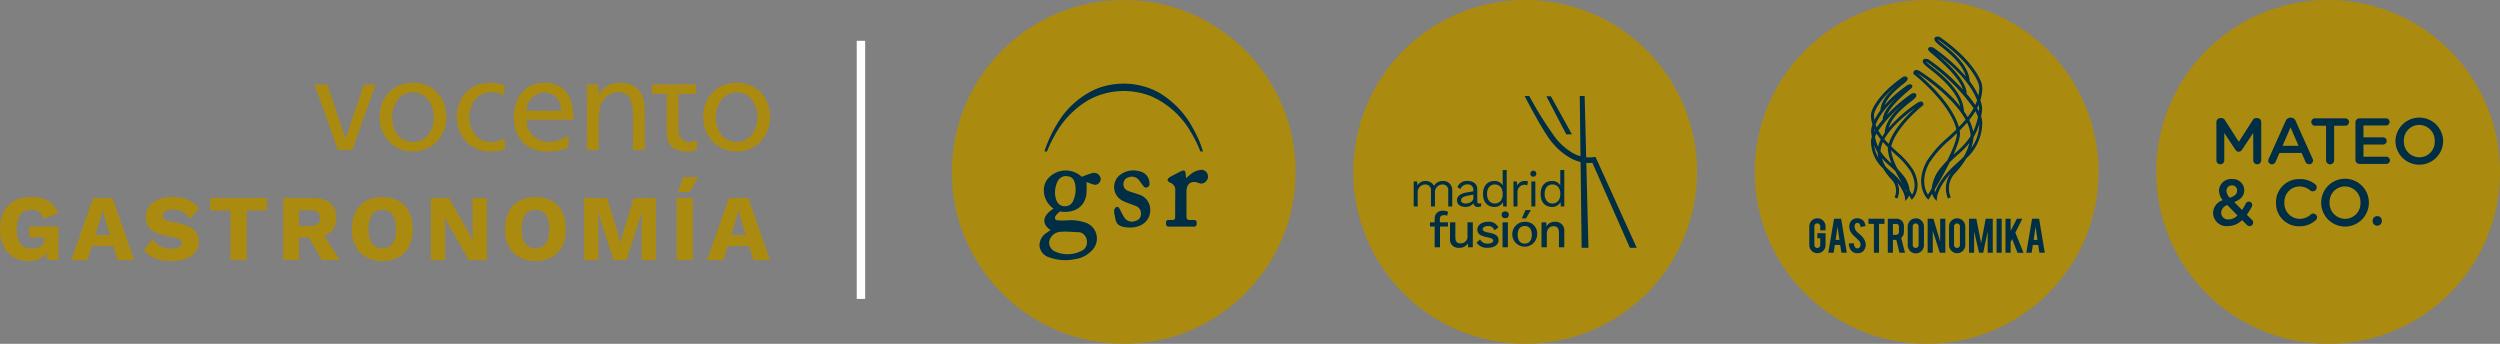 <svg xmlns="http://www.w3.org/2000/svg" width="447" height="61.467" viewBox="0 0 447 61.467">
  <rect x="0" y="0" width="447" height="61.467" fill="#808080" stroke="none"/>
  <g id="logo-vgastro" transform="translate(-103.629 -140.618)">
    <g id="Grupo_509" data-name="Grupo 509" transform="translate(273.819 140.618)">
      <g id="logo-mateo" transform="translate(225.508 21.016)">
        <circle id="Elipse_429" data-name="Elipse 429" cx="30.733" cy="30.733" r="30.733" transform="translate(-10.164 -21.016)" fill="#ab8a10"/>
        <g id="Grupo_498" data-name="Grupo 498">
          <path id="Trazado_2087" data-name="Trazado 2087" d="M666.267,171.311a.719.719,0,0,1,.723-.723h.152a.755.755,0,0,1,.664.383l2.471,3.87,2.482-3.88a.721.721,0,0,1,.652-.373h.15a.719.719,0,0,1,.723.723v6.827a.709.709,0,0,1-.723.711.721.721,0,0,1-.709-.711v-4.894l-1.993,2.994a.7.7,0,0,1-.606.372.693.693,0,0,1-.594-.372l-1.982-2.97v4.882a.7.7,0,0,1-.709.7.687.687,0,0,1-.7-.7Z" transform="translate(-665.673 -170.494)" fill="#002e45"/>
          <path id="Trazado_2088" data-name="Trazado 2088" d="M679.512,177.829l3.029-6.757a.91.91,0,0,1,.862-.583h.069a.9.9,0,0,1,.852.583l3.029,6.757a.607.607,0,0,1,.082.3.673.673,0,0,1-.677.688.74.74,0,0,1-.7-.5l-.663-1.526h-3.96l-.688,1.573a.691.691,0,0,1-.665.455.657.657,0,0,1-.663-.665A.715.715,0,0,1,679.512,177.829Zm5.335-2.308-1.433-3.3-1.434,3.3Z" transform="translate(-669.561 -170.465)" fill="#002e45"/>
          <path id="Trazado_2089" data-name="Trazado 2089" d="M693,171.982h-1.981a.664.664,0,0,1,0-1.328h5.419a.664.664,0,0,1,0,1.328h-1.994v6.175a.722.722,0,0,1-1.445,0Z" transform="translate(-672.794 -170.514)" fill="#002e45"/>
          <path id="Trazado_2090" data-name="Trazado 2090" d="M701.567,178.087v-6.71a.711.711,0,0,1,.721-.723h4.742a.646.646,0,0,1,.642.64.638.638,0,0,1-.642.641H703v2.121h3.508a.647.647,0,0,1,.64.651.636.636,0,0,1-.64.629H703v2.191h4.09a.646.646,0,0,1,.641.641.638.638,0,0,1-.641.639h-4.8A.711.711,0,0,1,701.567,178.087Z" transform="translate(-676.11 -170.514)" fill="#002e45"/>
          <path id="Trazado_2091" data-name="Trazado 2091" d="M711.723,174.7v-.024a4.264,4.264,0,0,1,8.527-.023v.023a4.264,4.264,0,0,1-8.527.024Zm7.025,0v-.024a2.794,2.794,0,0,0-2.773-2.9,2.753,2.753,0,0,0-2.748,2.877v.023A2.782,2.782,0,0,0,716,177.561,2.744,2.744,0,0,0,718.748,174.7Z" transform="translate(-679.112 -170.455)" fill="#002e45"/>
          <path id="Trazado_2092" data-name="Trazado 2092" d="M671.459,194.264l-.851-.861a3.545,3.545,0,0,1-2.515,1.081,2.408,2.408,0,0,1-2.67-2.329v-.023a2.444,2.444,0,0,1,1.736-2.284,2.656,2.656,0,0,1-.675-1.7v-.023a2.135,2.135,0,0,1,2.342-2.05,2.011,2.011,0,0,1,2.166,1.969v.024c0,1.069-.71,1.712-1.781,2.119L670.6,191.6a9.175,9.175,0,0,0,.675-1.164.607.607,0,0,1,.536-.338.62.62,0,0,1,.618.606.748.748,0,0,1-.082.315,13.52,13.52,0,0,1-.885,1.432l.908.909a.641.641,0,0,1,.221.489.621.621,0,0,1-.628.64A.645.645,0,0,1,671.459,194.264Zm-1.678-1.69-1.816-1.852a1.529,1.529,0,0,0-1.1,1.363v.023a1.242,1.242,0,0,0,1.363,1.19A2.268,2.268,0,0,0,669.781,192.574Zm-.058-4.428v-.023a.88.88,0,0,0-.92-.919.936.936,0,0,0-.979.978v.024a1.725,1.725,0,0,0,.617,1.211C669.281,189.114,669.723,188.741,669.723,188.147Z" transform="translate(-665.424 -175.073)" fill="#002e45"/>
          <path id="Trazado_2093" data-name="Trazado 2093" d="M681.4,190.315v-.024a4.128,4.128,0,0,1,4.206-4.217,4.272,4.272,0,0,1,2.795.921.711.711,0,0,1,.28.571.7.7,0,0,1-.711.7.683.683,0,0,1-.43-.141,2.966,2.966,0,0,0-1.947-.733,2.746,2.746,0,0,0-2.691,2.878v.023a2.748,2.748,0,0,0,2.691,2.889,2.914,2.914,0,0,0,2.038-.78.661.661,0,0,1,.431-.162.682.682,0,0,1,.678.664.69.69,0,0,1-.234.512,4.167,4.167,0,0,1-2.959,1.1A4.1,4.1,0,0,1,681.4,190.315Z" transform="translate(-670.148 -175.073)" fill="#002e45"/>
          <path id="Trazado_2094" data-name="Trazado 2094" d="M692.868,190.315v-.024a4.263,4.263,0,0,1,8.526-.023v.023a4.263,4.263,0,0,1-8.526.024Zm7.023,0v-.024a2.794,2.794,0,0,0-2.772-2.9,2.757,2.757,0,0,0-2.75,2.878v.023a2.785,2.785,0,0,0,2.773,2.889A2.745,2.745,0,0,0,699.891,190.315Z" transform="translate(-673.538 -175.073)" fill="#002e45"/>
          <path id="Trazado_2095" data-name="Trazado 2095" d="M706.761,195.485a.794.794,0,0,1,.816.8v.117a.822.822,0,0,1-1.643,0v-.117A.8.8,0,0,1,706.761,195.485Z" transform="translate(-677.401 -177.855)" fill="#002e45"/>
        </g>
      </g>
      <g id="logo-ssgastro" transform="translate(143.563 0)">
        <circle id="Elipse_431" data-name="Elipse 431" cx="30.733" cy="30.733" r="30.733" fill="#ab8a10"/>
        <g id="Grupo_500" data-name="Grupo 500" transform="translate(20.909 6.669)">
          <path id="Trazado_2096" data-name="Trazado 2096" d="M583.244,173.682c-.375-.349-.754-.7-1.121-1.06.433-2.058,2.616-4.921,5.712-7.448l.045-.037.008-.059a.365.365,0,0,0-.142-.336c-.15-.1-.373-.056-.682.126a25.008,25.008,0,0,0-5.505,4.88c.38-2.308,2.892-4.3,4.144-5.285a6.756,6.756,0,0,0,.705-.6c.144-.163.3-.373.187-.544-.119-.189-.454-.121-.592-.082l-.035.015a26.732,26.732,0,0,0-4.772,4.213c.249-1.221,1.669-2.924,4.232-5.073.094-.079.168-.14.216-.182.176-.153.327-.316.242-.474-.068-.126-.25-.15-.542-.07l-.044.021a21.654,21.654,0,0,0-4.5,4.033c.385-1.86,2.348-3.44,3.441-4.317a5.635,5.635,0,0,0,.649-.563c.11-.133.245-.329.142-.5-.114-.185-.422-.135-.549-.106l-.05.023c-3.618,2.518-4.966,4.726-5.448,5.818a2.6,2.6,0,0,0-.219,1.183,5.676,5.676,0,0,0,.266,1.421c-.07.192-.121.359-.157.5a2.591,2.591,0,0,0-.061,1.034c.032.227.07.444.11.653a2.8,2.8,0,0,0-.159.8,6.463,6.463,0,0,0,2.136,4.779,11.606,11.606,0,0,0,1.665,2.157,2.97,2.97,0,0,1,.451,3.025l.268.118a3.328,3.328,0,0,0-.5-3.34,12.716,12.716,0,0,1-.857-.984l.069.062c2.638,2.322,2.837,4.2,2.839,4.216l.032.348.225-.266a1.644,1.644,0,0,0,.3-.744c.249.41.416.676.448.727l.1.158.129-.135c.018-.018,1.7-1.831.023-4.911A14.254,14.254,0,0,0,583.244,173.682Zm3.97-8.563c.288-.17.372-.132.373-.132l0,.008c-3.022,2.481-5.18,5.29-5.711,7.385-.351-.351-.689-.711-1-1.082C582.616,168.052,587.16,165.152,587.215,165.119Zm-7.985,5.765a5.5,5.5,0,0,1,.4-.854,9.854,9.854,0,0,0,.9,1.3,5.553,5.553,0,0,0-.569,1.738A8.251,8.251,0,0,1,579.23,170.885Zm1,2.393a5.065,5.065,0,0,1,.507-1.7c.337.4.7.775,1.069,1.143-.018.1-.031.2-.039.3a7.936,7.936,0,0,0,.985,3.185c-.163-.149-.325-.3-.486-.439a10.257,10.257,0,0,1-2.036-2.224A2.011,2.011,0,0,1,580.231,173.278Zm5.869-9.762a.846.846,0,0,1,.225-.028.912.912,0,0,1-.135.185,7.036,7.036,0,0,1-.667.561c-1.371,1.083-4.212,3.332-4.3,5.973a9.667,9.667,0,0,0-.539.853,9.029,9.029,0,0,1-.883-1.309A25.836,25.836,0,0,1,586.1,163.516Zm-.653-1.573c.025-.006.051-.012.076-.016-.019.018-.042.039-.07.063-.047.042-.119.1-.212.179-1.089.914-4.38,3.672-4.377,5.675a15.024,15.024,0,0,0-1.216,1.6,6.242,6.242,0,0,1-.306-.747C579.85,167.36,581.3,164.829,585.448,161.943Zm-6.386,5.3a2.3,2.3,0,0,1,.2-1.049c.468-1.061,1.783-3.21,5.323-5.68a.1.1,0,1,1,.09.136,5.872,5.872,0,0,1-.608.521c-1.209.972-3.462,2.781-3.61,4.953l.032,0a10.626,10.626,0,0,0-1.271,2.119A5.407,5.407,0,0,1,579.062,167.247Zm.411,2.484c-.127.213-.241.423-.337.628-.009-.061-.018-.123-.027-.186a2.308,2.308,0,0,1,.054-.917c.011-.039.023-.081.035-.125Q579.32,169.438,579.473,169.732Zm-.411,1.95c0-.056.006-.111.013-.169a7.779,7.779,0,0,0,.862,2.1,5.62,5.62,0,0,0,.444,1.795A5.641,5.641,0,0,1,579.062,171.681Zm5.978,9.569a8.736,8.736,0,0,0-2.847-3.982c-.356-.313-.706-.639-1.036-.978a7.014,7.014,0,0,1-.844-2.121,12.322,12.322,0,0,0,1.759,1.81c.346.31.7.626,1.047.978.673,1.345,1.456,2.707,2.012,3.639A2.018,2.018,0,0,1,585.04,181.25Zm-1.134-3.413.013.015A5.893,5.893,0,0,1,585,179.8C584.664,179.215,584.281,178.539,583.906,177.838Zm2.081,3.6c-.113-.183-.31-.5-.555-.915a5.051,5.051,0,0,0-1.283-2.854,10.867,10.867,0,0,0-.787-.886,9.657,9.657,0,0,1-1.3-3.743c0-.023,0-.046.007-.07.327.317.656.623.979.924a14.063,14.063,0,0,1,2.8,3.126C587.161,179.444,586.325,180.973,585.986,181.441Z" transform="translate(-578.767 -153.08)" fill="#002e45" stroke="#002e45" stroke-width="0.25"/>
          <path id="Trazado_2097" data-name="Trazado 2097" d="M601.377,164.258q.082-.421.149-.88a3.419,3.419,0,0,0-.081-1.36c-.059-.224-.131-.446-.209-.667a7.555,7.555,0,0,0,.354-1.907,3.429,3.429,0,0,0-.288-1.556c-.641-1.452-2.436-4.389-7.253-7.742l-.05-.022c-.124-.03-.541-.108-.681.118-.12.2.048.438.186.6a7.409,7.409,0,0,0,.859.744c1.5,1.2,4.215,3.391,4.639,5.967a30.926,30.926,0,0,0-6.107-5.51l-.045-.021c-.364-.1-.588-.077-.667.07-.1.18.094.381.313.572.064.056.162.138.287.242,3.544,2.97,5.456,5.308,5.694,6.962a35.8,35.8,0,0,0-6.469-5.733l-.035-.015c-.174-.048-.594-.136-.735.089-.127.2.064.463.244.668a9.2,9.2,0,0,0,.935.79c1.705,1.348,5.157,4.079,5.571,7.248a23.01,23.01,0,0,0-2.565-2.807,34.359,34.359,0,0,0-4.878-3.82c-.394-.233-.674-.289-.857-.169a.433.433,0,0,0-.167.4l.007.058.046.037c4.151,3.389,7.074,7.231,7.643,9.989-.5.494-1.015.972-1.515,1.437a18.959,18.959,0,0,0-3.8,4.257c-2.22,4.079,0,6.471.022,6.495l.13.135.1-.158c.046-.073.3-.473.666-1.083a2.209,2.209,0,0,0,.416,1.1l.226.266.032-.348c0-.025.265-2.543,3.8-5.658q.237-.208.47-.422a16.371,16.371,0,0,1-1.457,1.728,4.385,4.385,0,0,0-.657,4.4l.268-.118a4.085,4.085,0,0,1,.606-4.082,15.5,15.5,0,0,0,2.223-2.879,8.582,8.582,0,0,0,2.841-6.347A3.745,3.745,0,0,0,601.377,164.258Zm-.214-2.165a3.125,3.125,0,0,1,.074,1.244c-.02.137-.041.273-.063.4a9.342,9.342,0,0,0-.525-.995,9.255,9.255,0,0,0,.428-.947C601.111,161.906,601.139,162,601.163,162.093Zm-1.145,5.256a7.307,7.307,0,0,0-.79-2.483,13.094,13.094,0,0,0,1.259-1.819,7.491,7.491,0,0,1,.589,1.231A10.956,10.956,0,0,1,600.018,167.349Zm-2.427-.223c-.013-.135-.032-.275-.058-.416.517-.512,1.021-1.042,1.49-1.6a6.872,6.872,0,0,1,.716,2.356,2.807,2.807,0,0,1,0,.365,13.708,13.708,0,0,1-2.732,2.988c-.275.246-.554.5-.832.756C597.04,169.757,597.678,168.056,597.591,167.127Zm-3.044-15.763a7.9,7.9,0,0,1-.818-.7.816.816,0,0,1-.164-.261.657.657,0,0,1,.341,0c4.74,3.305,6.5,6.182,7.128,7.6a3.134,3.134,0,0,1,.264,1.422,7.217,7.217,0,0,1-.235,1.471,13.314,13.314,0,0,0-1.759-2.959l.042,0C599.149,155.06,596.155,152.655,594.546,151.363Zm-1.576,1.323c-.123-.1-.219-.183-.282-.239a1.614,1.614,0,0,1-.189-.187,1.455,1.455,0,0,1,.251.042c5.555,3.868,7.5,7.263,8.175,9.055a8.482,8.482,0,0,1-.454,1.095,19.734,19.734,0,0,0-1.676-2.217C598.815,157.584,594.423,153.9,592.971,152.687Zm-.373,2.756a9.483,9.483,0,0,1-.9-.754,1.255,1.255,0,0,1-.22-.315.813.813,0,0,1,.395.027,34.512,34.512,0,0,1,8.435,8.354,12.505,12.505,0,0,1-1.233,1.829,12.7,12.7,0,0,0-.759-1.207C598.2,159.875,594.422,156.884,592.6,155.443Zm-2.785,1a.1.1,0,0,1,.035-.072c.013-.008.133-.07.548.176.073.044,6.162,3.932,8.481,8.286-.444.533-.923,1.044-1.416,1.538C596.79,163.57,593.891,159.781,589.813,156.44Zm2.2,22.007c-.417-.561-1.665-2.679.144-6a18.785,18.785,0,0,1,3.742-4.183c.454-.423.918-.854,1.376-1.3.009.065.016.129.022.192.094.992-.724,2.983-1.749,5.031a14.334,14.334,0,0,0-1.049,1.18,6.67,6.67,0,0,0-1.7,3.794C592.44,177.759,592.16,178.215,592.016,178.447Zm3.036-5.29c-.639,1.216-1.311,2.4-1.87,3.352a7.424,7.424,0,0,1,1.549-2.962Q594.891,173.345,595.052,173.157Zm2.052-.323c-2.832,2.493-3.614,4.587-3.826,5.442a2.543,2.543,0,0,1-.185-.922c0-.037,0-.077,0-.116.744-1.246,1.8-3.079,2.7-4.887.468-.472.94-.9,1.4-1.31a15.518,15.518,0,0,0,2.467-2.587,9.154,9.154,0,0,1-1.157,3.039C598.1,171.92,597.636,172.365,597.1,172.835Zm2.214-2.25a7.608,7.608,0,0,0,.714-2.683,10.492,10.492,0,0,0,1.21-3.028,2.834,2.834,0,0,1,.055.467A7.3,7.3,0,0,1,599.318,170.584Z" transform="translate(-581.945 -150.087)" fill="#002e45" stroke="#002e45" stroke-width="0.25"/>
        </g>
        <g id="Grupo_501" data-name="Grupo 501" transform="translate(9.749 39.031)">
          <path id="Trazado_2098" data-name="Trazado 2098" d="M564.376,202.271a1.452,1.452,0,0,1-1.454-1.451v-3.333a1.453,1.453,0,1,1,2.906,0v.694h-.951v-.711a.529.529,0,0,0-.53-.53.5.5,0,0,0-.37.155.513.513,0,0,0-.154.375v3.339a.51.51,0,0,0,.154.374.5.5,0,0,0,.37.154.513.513,0,0,0,.375-.154.506.506,0,0,0,.155-.374v-1.2h-.51V198.7h1.461v2.125a1.449,1.449,0,0,1-1.452,1.451Z" transform="translate(-562.922 -196.033)" fill="#002e45"/>
          <path id="Trazado_2099" data-name="Trazado 2099" d="M568.917,200.829l-.223,1.4h-.954l1.031-6.085h1.264l1.017,6.085h-.961l-.217-1.4Zm.48-3.293-.34,2.4h.68Z" transform="translate(-564.346 -196.065)" fill="#002e45"/>
          <path id="Trazado_2100" data-name="Trazado 2100" d="M575.976,200.685a1.708,1.708,0,0,1-.33,1.087,1.179,1.179,0,0,1-.631.43,1.711,1.711,0,0,1-.51.07,1.442,1.442,0,0,1-.895-.267,1.539,1.539,0,0,1-.467-.6,2.348,2.348,0,0,1-.2-.865l.87-.061a1.314,1.314,0,0,0,.284.767.465.465,0,0,0,.377.17.569.569,0,0,0,.48-.294.736.736,0,0,0,.094-.4,1.122,1.122,0,0,0-.344-.758l-.818-.771a3.383,3.383,0,0,1-.644-.791,1.834,1.834,0,0,1-.2-.854,1.485,1.485,0,0,1,.556-1.257,1.388,1.388,0,0,1,.854-.257,1.541,1.541,0,0,1,.84.22,1.267,1.267,0,0,1,.437.475,1.786,1.786,0,0,1,.2.7l-.88.161a1.028,1.028,0,0,0-.214-.58.442.442,0,0,0-.363-.154.423.423,0,0,0-.383.223.856.856,0,0,0-.107.447,1.343,1.343,0,0,0,.361.852,3.182,3.182,0,0,0,.406.387c.214.178.355.3.424.374a3.193,3.193,0,0,1,.523.67,2.319,2.319,0,0,1,.14.287A1.68,1.68,0,0,1,575.976,200.685Z" transform="translate(-565.885 -196.034)" fill="#002e45"/>
          <path id="Trazado_2101" data-name="Trazado 2101" d="M578.915,197.059h-.974v-.917H580.8v.917h-.971v5.168h-.917Z" transform="translate(-567.362 -196.065)" fill="#002e45"/>
          <path id="Trazado_2102" data-name="Trazado 2102" d="M584.293,196.142a1.391,1.391,0,0,1,1.124.424,1.529,1.529,0,0,1,.317,1.027v.884a1.416,1.416,0,0,1-.49,1.091l.68,2.659h-.99l-.559-2.3c-.027,0-.055,0-.084,0h-.526v2.295h-.917v-6.085Zm.547,1.468a.466.466,0,0,0-.523-.53h-.552v1.945h.552a.5.5,0,0,0,.371-.155.516.516,0,0,0,.152-.373Z" transform="translate(-568.813 -196.065)" fill="#002e45"/>
          <path id="Trazado_2103" data-name="Trazado 2103" d="M589.353,196.038a1.455,1.455,0,0,1,1.458,1.457v3.32a1.453,1.453,0,1,1-2.905,0V197.5a1.455,1.455,0,0,1,1.447-1.457Zm.5,1.44a.518.518,0,0,0-.523-.523.513.513,0,0,0-.373.152.5.5,0,0,0-.155.371v3.33a.5.5,0,0,0,.155.37.509.509,0,0,0,.373.154.521.521,0,0,0,.523-.523Z" transform="translate(-570.309 -196.034)" fill="#002e45"/>
          <path id="Trazado_2104" data-name="Trazado 2104" d="M594,196.142l1.214,4.087v-4.087h.916v6.085h-.983l-1.261-3.9v3.9h-.918v-6.085Z" transform="translate(-571.806 -196.065)" fill="#002e45"/>
          <path id="Trazado_2105" data-name="Trazado 2105" d="M599.843,196.038A1.456,1.456,0,0,1,601.3,197.5v3.32a1.453,1.453,0,1,1-2.906,0V197.5a1.455,1.455,0,0,1,1.447-1.457Zm.5,1.44a.518.518,0,0,0-.523-.523.513.513,0,0,0-.373.152.5.5,0,0,0-.155.371v3.33a.5.5,0,0,0,.155.37.509.509,0,0,0,.373.154.5.5,0,0,0,.372-.154.507.507,0,0,0,.151-.37Z" transform="translate(-573.41 -196.034)" fill="#002e45"/>
          <path id="Trazado_2106" data-name="Trazado 2106" d="M604.377,202.227h-.918v-6.085h1.314l.854,4.363.821-4.363h1.264v6.085H606.8V198.4L606,202.227h-.736l-.889-3.813Z" transform="translate(-574.907 -196.065)" fill="#002e45"/>
          <path id="Trazado_2107" data-name="Trazado 2107" d="M611.382,202.227h-.918v-6.085h.918Z" transform="translate(-576.978 -196.065)" fill="#002e45"/>
          <path id="Trazado_2108" data-name="Trazado 2108" d="M613.646,200.305v1.921h-.918v-6.085h.918v2.169l1.114-2.169h.98l-1.254,2.489,1.468,3.6h-1.078l-.961-2.465Z" transform="translate(-577.647 -196.065)" fill="#002e45"/>
          <path id="Trazado_2109" data-name="Trazado 2109" d="M619.186,200.829l-.223,1.4h-.954l1.031-6.085H620.3l1.018,6.085h-.961l-.217-1.4Zm.481-3.293-.341,2.4h.68Z" transform="translate(-579.209 -196.065)" fill="#002e45"/>
        </g>
      </g>
      <g id="logo-mf" transform="translate(82.579 17.164)">
        <path id="Trazado_2082" data-name="Trazado 2082" d="M477.9,140.618a30.733,30.733,0,1,0,30.733,30.733A30.734,30.734,0,0,0,477.9,140.618Z" transform="translate(-457.967 -157.782)" fill="#ab8a10"/>
        <g id="Grupo_503" data-name="Grupo 503" transform="translate(19.832 0.004)">
          <path id="Trazado_2110" data-name="Trazado 2110" d="M500.74,171.859l-3.756-6.8h-.808l3.559,6.8Z" transform="translate(-492.288 -165.012)" fill="#002e45"/>
          <path id="Trazado_2111" data-name="Trazado 2111" d="M502.776,176.943l6.7,15.184h1.224L503.34,175.9l-.018-.032-.342.051a5.8,5.8,0,0,1-3.733-.749,10.877,10.877,0,0,1-2.932-2.525,63.008,63.008,0,0,1-4.823-7.656h-.835c.771,1.488,3.438,6.554,4.89,8.278a11.86,11.86,0,0,0,3.209,2.761A6.822,6.822,0,0,0,502.776,176.943Z" transform="translate(-490.656 -164.992)" fill="#002e45"/>
          <path id="Trazado_2112" data-name="Trazado 2112" d="M504.991,192.125h1.217l-.68-27.138h-.875l.338,27.131Z" transform="translate(-494.794 -164.991)" fill="#002e45"/>
        </g>
        <g id="Grupo_507" data-name="Grupo 507" transform="translate(0 13.232)">
          <g id="Grupo_504" data-name="Grupo 504">
            <path id="Trazado_2113" data-name="Trazado 2113" d="M469.391,188.256v2.856h-.714v-2.784a1,1,0,0,0-1.053-1.142,1.346,1.346,0,0,0-1.321,1.481v2.445h-.714v-2.784a1,1,0,0,0-1.054-1.142,1.375,1.375,0,0,0-1.321,1.544v2.383H462.5V186.65h.625l.045.7a1.612,1.612,0,0,1,1.428-.785,1.653,1.653,0,0,1,1.535.875,1.707,1.707,0,0,1,1.553-.875A1.6,1.6,0,0,1,469.391,188.256Z" transform="translate(-462.5 -184.597)" fill="#002e45"/>
            <path id="Trazado_2114" data-name="Trazado 2114" d="M477.823,190.55l-.044.562a1.6,1.6,0,0,1-.535.089.7.7,0,0,1-.8-.661A1.756,1.756,0,0,1,475,191.2c-.839,0-1.517-.392-1.517-1.2,0-.669.589-1.2,1.74-1.392l1.187-.2v-.25a.937.937,0,0,0-1.044-.982,1.307,1.307,0,0,0-1.276.848l-.527-.384a1.817,1.817,0,0,1,1.8-1.089c1.017,0,1.758.482,1.758,1.517v2.2c0,.214.089.321.339.321A1.563,1.563,0,0,0,477.823,190.55Zm-1.41-.937V189l-1,.187c-.785.143-1.187.4-1.187.821,0,.375.3.571.812.571C475.753,190.577,476.413,190.2,476.413,189.614Z" transform="translate(-465.748 -184.597)" fill="#002e45"/>
            <path id="Trazado_2115" data-name="Trazado 2115" d="M484.331,183.773v6.515h-.625l-.044-.776a1.669,1.669,0,0,1-1.526.866c-1.241,0-2.036-.866-2.036-2.321s.794-2.32,2.036-2.32a1.684,1.684,0,0,1,1.481.785v-2.749Zm-.714,4.338V188c0-1.009-.554-1.642-1.4-1.642-.875,0-1.4.661-1.4,1.7s.527,1.7,1.4,1.7C483.063,189.753,483.617,189.119,483.617,188.111Z" transform="translate(-467.704 -183.773)" fill="#002e45"/>
            <path id="Trazado_2116" data-name="Trazado 2116" d="M490.427,186.65l-.142.7a1.232,1.232,0,0,0-.563-.116,1.308,1.308,0,0,0-1.178,1.473v2.41h-.714V186.65h.58l.1.732a1.43,1.43,0,0,1,1.428-.821A1.136,1.136,0,0,1,490.427,186.65Z" transform="translate(-469.989 -184.597)" fill="#002e45"/>
            <path id="Trazado_2117" data-name="Trazado 2117" d="M492.112,184.486a.536.536,0,1,1,.536.535A.506.506,0,0,1,492.112,184.486Zm.893,5.855h-.714v-4.462h.714Z" transform="translate(-471.255 -183.825)" fill="#002e45"/>
            <path id="Trazado_2118" data-name="Trazado 2118" d="M498.953,183.773v6.515h-.625l-.044-.776a1.669,1.669,0,0,1-1.526.866c-1.241,0-2.035-.866-2.035-2.321s.794-2.32,2.035-2.32a1.683,1.683,0,0,1,1.481.785v-2.749Zm-.714,4.338V188c0-1.009-.553-1.642-1.4-1.642-.875,0-1.4.661-1.4,1.7s.527,1.7,1.4,1.7C497.686,189.753,498.239,189.119,498.239,188.111Z" transform="translate(-472.027 -183.773)" fill="#002e45"/>
          </g>
          <g id="Grupo_506" data-name="Grupo 506" transform="translate(2.91 7.159)">
            <g id="Grupo_505" data-name="Grupo 505">
              <path id="Trazado_2119" data-name="Trazado 2119" d="M468.4,196.185h1.446v.749h-1.419v3.713h-.955v-3.713h-.839v-.749h.839v-.642a1.368,1.368,0,0,1,1.562-1.428,1.43,1.43,0,0,1,.839.214l-.179.7a.877.877,0,0,0-.509-.134c-.5,0-.785.214-.785.723Z" transform="translate(-466.631 -193.989)" fill="#002e45"/>
              <path id="Trazado_2120" data-name="Trazado 2120" d="M475.8,197.054v4.463h-.848l-.036-.723a1.677,1.677,0,0,1-1.588.813,1.462,1.462,0,0,1-1.607-1.616v-2.936h.955v2.686c0,.83.357,1.08.919,1.08a1.2,1.2,0,0,0,1.25-1.357v-2.41Z" transform="translate(-468.137 -194.859)" fill="#002e45"/>
              <path id="Trazado_2121" data-name="Trazado 2121" d="M478.453,200.631l.642-.554a1.37,1.37,0,0,0,1.384.741c.633,0,.954-.232.954-.535,0-.277-.258-.437-1.035-.59-1.331-.249-1.795-.633-1.795-1.383,0-.723.679-1.383,1.875-1.383a1.8,1.8,0,0,1,1.874,1.009l-.7.518a1.117,1.117,0,0,0-1.169-.776c-.553,0-.928.268-.928.544,0,.321.259.491,1.1.642,1.276.232,1.731.616,1.731,1.357,0,.785-.714,1.348-1.945,1.348A2.165,2.165,0,0,1,478.453,200.631Z" transform="translate(-470.126 -194.821)" fill="#002e45"/>
              <path id="Trazado_2122" data-name="Trazado 2122" d="M484.827,194.894a.561.561,0,0,1,.642-.59.554.554,0,0,1,.634.59.56.56,0,0,1-.634.6A.566.566,0,0,1,484.827,194.894Zm1.116,5.81h-.955v-4.463h.955Z" transform="translate(-472.011 -194.046)" fill="#002e45"/>
              <path id="Trazado_2123" data-name="Trazado 2123" d="M491.97,198.364a2.224,2.224,0,1,1-2.222-2.321A2.087,2.087,0,0,1,491.97,198.364Zm-3.481,0c0,1.009.455,1.571,1.259,1.571s1.267-.562,1.267-1.571-.464-1.571-1.267-1.571S488.49,197.355,488.49,198.364Zm2.365-4.427-.883,1.5h-.732l.651-1.5Z" transform="translate(-472.809 -193.937)" fill="#002e45"/>
              <path id="Trazado_2124" data-name="Trazado 2124" d="M499.017,198.587v2.892h-.955v-2.588c0-.883-.411-1.178-.955-1.178-.589,0-1.214.375-1.214,1.4v2.365h-.955v-4.463h.848l.044.741a1.6,1.6,0,0,1,1.509-.83A1.546,1.546,0,0,1,499.017,198.587Z" transform="translate(-475 -194.821)" fill="#002e45"/>
            </g>
          </g>
        </g>
      </g>
      <g id="logo-gsr">
        <circle id="Elipse_430" data-name="Elipse 430" cx="30.733" cy="30.733" r="30.733" fill="#ab8a10"/>
        <g id="Grupo_496" data-name="Grupo 496" transform="translate(15.665 14.951)">
          <g id="Grupo_495" data-name="Grupo 495" transform="translate(0 15.418)">
            <path id="Trazado_2083" data-name="Trazado 2083" d="M369.489,194.554c-1.49-1-1.667-2.438.53-3.838a3.986,3.986,0,0,1-1.735-3.5,3.208,3.208,0,0,1,1.011-2.162,4.211,4.211,0,0,1,5.769-.023,19.561,19.561,0,0,1,1.918-.685,1.2,1.2,0,0,1,1.452.923,1.043,1.043,0,0,1-.963,1.19,2.717,2.717,0,0,1-.861-.247c-.271-.089-.54-.189-.711-.249a15.723,15.723,0,0,1-.017,2.276c-.316,2.06-2,3.232-4.243,3.043-.192-.016-.464-.088-.566.008-.313.3-.748.635-.794,1-.073.578.563.53.935.547.7.032,1.305-.054,2.107-.054a8.606,8.606,0,0,1,2.621.513,3.01,3.01,0,0,1,.941,4.9,5.172,5.172,0,0,1-3.056,1.559,8.438,8.438,0,0,1-4.487-.294,2.449,2.449,0,0,1-1.826-1.977,2.61,2.61,0,0,1,1.227-2.412C368.966,194.9,369.208,194.75,369.489,194.554Zm2.657.265c-.373.028-.749.025-1.12.066a2.189,2.189,0,0,0-1.785,1.718,1.773,1.773,0,0,0,1.2,1.85,5.455,5.455,0,0,0,4.594-.2,1.643,1.643,0,0,0,.936-1.8,1.672,1.672,0,0,0-1.276-1.511m-4.409-7.281a3.825,3.825,0,0,0,.271,1.628,1.536,1.536,0,0,0,1.56.995,1.509,1.509,0,0,0,1.445-1.059,4.8,4.8,0,0,0,.3-2.9c-.141-.654-.413-1.244-1.157-1.36a1.66,1.66,0,0,0-1.926.8A4.676,4.676,0,0,0,370.281,187.663Z" transform="translate(-367.498 -183.784)" fill="#002e45"/>
            <path id="Trazado_2084" data-name="Trazado 2084" d="M389.232,194.1c-.149-.009-.392-.008-.632-.04-1.4-.185-1.8-.578-2.012-1.95a5.721,5.721,0,0,1-.146-1.041.851.851,0,0,1,.313-.578c.305-.227.517-.027.671.267.275.525.54,1.059.855,1.56a1.6,1.6,0,0,0,1.852.638c.561-.155,1.019-.431,1.087-1.084a1.413,1.413,0,0,0-.994-1.66c-.742-.325-1.547-.524-2.255-.909a2.735,2.735,0,0,1-.177-4.811,3.791,3.791,0,0,1,2.652-.566,4.806,4.806,0,0,1,.645.134,2.2,2.2,0,0,1,1.654,2.468c-.025.161-.257.343-.433.41a.558.558,0,0,1-.5-.111c-.306-.343-.557-.736-.837-1.1a1.621,1.621,0,0,0-1.926-.621,1.177,1.177,0,0,0-.915,1.011,1.224,1.224,0,0,0,.748,1.4c.607.25,1.25.409,1.867.637a2.848,2.848,0,0,1,2.157,2.62C393.008,192.73,391.511,194.117,389.232,194.1Z" transform="translate(-373.098 -183.781)" fill="#002e45"/>
            <path id="Trazado_2085" data-name="Trazado 2085" d="M403.206,185.242a10.235,10.235,0,0,1,1.316-1.076,3.434,3.434,0,0,1,1.356-.427,1.108,1.108,0,0,1,1.148.725,1.191,1.191,0,0,1-.272,1.34,1.1,1.1,0,0,1-1.32.267c-1.285-.481-2.146.132-2.152,1.515-.006,1.476.012,2.952-.006,4.428-.006.51.185.738.7.687.2-.02.4.011.595,0,.478-.038.535.258.532.628s-.125.566-.542.561q-2.179-.022-4.357,0c-.438.006-.587-.2-.594-.6s.147-.63.584-.6c.154.012.31-.013.462,0,.42.049.6-.114.6-.55-.006-1.564.011-3.128.021-4.692a1.391,1.391,0,0,0-.943-1.431c-.189-.077-.43-.311-.434-.478s.224-.4.408-.506c.628-.362,1.276-.69,1.926-1.014s.859-.185.915.547C403.162,184.767,403.181,184.956,403.206,185.242Z" transform="translate(-376.992 -183.735)" fill="#002e45"/>
          </g>
          <path id="Trazado_2086" data-name="Trazado 2086" d="M369.225,173.974a22.007,22.007,0,0,1,1.27-2.679,16.272,16.272,0,0,1,6.3-6.6,13.213,13.213,0,0,1,11.131-.558,15.252,15.252,0,0,1,6.971,6.295,22.1,22.1,0,0,1,1.621,3.206c.045.111.087.223.131.335h.463a19.075,19.075,0,0,0-1.713-4,16.276,16.276,0,0,0-6.3-6.6,13.213,13.213,0,0,0-11.131-.558,15.251,15.251,0,0,0-6.97,6.295,22.033,22.033,0,0,0-1.621,3.206,11.967,11.967,0,0,0-.6,1.659Z" transform="translate(-367.877 -161.845)" fill="#002e45"/>
        </g>
      </g>
    </g>
    <rect id="Rectángulo_907" data-name="Rectángulo 907" width="1.509" height="46.149" transform="translate(256.813 147.913)" fill="#fff"/>
    <g id="logo-vgastro-2" data-name="logo-vgastro" transform="translate(103.629 155.416)">
      <g id="Grupo_510" data-name="Grupo 510" transform="translate(56.255)">
        <path id="Trazado_2125" data-name="Trazado 2125" d="M236.372,168.248a3.5,3.5,0,0,0,.457,1.968,3.923,3.923,0,0,0,3.921,1.975,7.576,7.576,0,0,0,2.951-1.011,1.306,1.306,0,0,1,.145-.061v1.447c0,.605,0,.593-.573.814a8.331,8.331,0,0,1-3.19.543,6.308,6.308,0,0,1-3.887-1.16,5.213,5.213,0,0,1-1.913-3.246,7.728,7.728,0,0,1,.3-4.582,4.983,4.983,0,0,1,4.244-3.234,5.329,5.329,0,0,1,3.67.714,4.678,4.678,0,0,1,1.894,2.834,11.543,11.543,0,0,1,.359,2.691c.01.254-.078.313-.32.312-2.561-.008-5.121,0-7.682,0Zm0-1.6h6.085a.81.81,0,0,0,.023-.121,2.987,2.987,0,0,0-3-3.184A3.272,3.272,0,0,0,236.375,166.647Z" transform="translate(-198.451 -161.632)" fill="#ab8a10"/>
        <path id="Trazado_2126" data-name="Trazado 2126" d="M205.983,161.627a5.691,5.691,0,0,1,5.847,4.994,6.316,6.316,0,0,1-1.6,5.509,5.543,5.543,0,0,1-3.8,1.759,5.854,5.854,0,0,1-6.312-4.857,6.519,6.519,0,0,1,.783-4.681,5.425,5.425,0,0,1,4.216-2.65C205.4,161.666,205.694,161.651,205.983,161.627Zm3.684,6.569a5.51,5.51,0,0,0-.831-3.286,3.391,3.391,0,0,0-5.724-.027,5.16,5.16,0,0,0-.723,4.166,3.672,3.672,0,0,0,3.178,3.146,3.3,3.3,0,0,0,2.922-1.053A4.609,4.609,0,0,0,209.667,168.2Z" transform="translate(-188.373 -161.627)" fill="#ab8a10"/>
        <path id="Trazado_2127" data-name="Trazado 2127" d="M282.153,167.751a6.094,6.094,0,0,1,1.864-4.58,5.569,5.569,0,0,1,3.272-1.468,6.455,6.455,0,0,1,3.226.385,5.326,5.326,0,0,1,3.237,3.55,6.434,6.434,0,0,1-.956,6.023,5.512,5.512,0,0,1-4.149,2.228,5.8,5.8,0,0,1-4.339-1.321,5.869,5.869,0,0,1-2.056-3.7C282.192,168.5,282.185,168.124,282.153,167.751Zm9.674-.392a4.653,4.653,0,0,0-.864-2.487,3.392,3.392,0,0,0-5.646-.054,5.407,5.407,0,0,0-.081,5.884,3.476,3.476,0,0,0,5.429.428A5.219,5.219,0,0,0,291.827,167.359Z" transform="translate(-212.665 -161.634)" fill="#ab8a10"/>
        <path id="Trazado_2128" data-name="Trazado 2128" d="M254.746,163.751a1.6,1.6,0,0,0,.113-.148,4,4,0,0,1,3.035-1.9,4.853,4.853,0,0,1,3.029.454,3.642,3.642,0,0,1,1.848,2.622,8.808,8.808,0,0,1,.187,1.752c.02,2.25.008,4.5.008,6.751,0,.365,0,.365-.375.365-.478,0-.957-.011-1.434,0-.235.008-.3-.067-.3-.3.007-2.119.027-4.239-.011-6.357a7.734,7.734,0,0,0-.3-1.986,2.285,2.285,0,0,0-2.792-1.624,3.276,3.276,0,0,0-2.777,2.794,8.824,8.824,0,0,0-.232,1.914c-.031,1.743-.016,3.488,0,5.232,0,.261-.072.341-.332.33-.506-.02-1.013-.013-1.519,0-.2,0-.256-.07-.256-.261q.006-5.6,0-11.2c0-.213.072-.275.278-.27.5.012.994.015,1.49,0,.233-.008.286.082.28.3-.013.5,0,1.009,0,1.513Z" transform="translate(-203.937 -161.631)" fill="#ab8a10"/>
        <path id="Trazado_2129" data-name="Trazado 2129" d="M194.423,162.042c-.253.711-.48,1.353-.71,1.993q-1.683,4.691-3.362,9.383a.43.43,0,0,1-.5.351c-.618-.023-1.238-.018-1.857,0a.371.371,0,0,1-.426-.292q-1.458-4.1-2.932-8.194-.54-1.507-1.078-3.013c-.021-.06-.035-.123-.065-.227.452,0,.879,0,1.306,0,.325,0,.728-.087.954.069s.244.562.344.863q1.389,4.182,2.777,8.364c.03.093.068.183.1.274l.074,0c.067-.176.14-.351.2-.53q1.483-4.373,2.958-8.749c.076-.225.171-.309.412-.3C193.2,162.054,193.782,162.042,194.423,162.042Z" transform="translate(-183.497 -161.743)" fill="#ab8a10"/>
        <path id="Trazado_2130" data-name="Trazado 2130" d="M228.117,171.617c.047.562.086,1.083.137,1.6a.282.282,0,0,1-.226.329,7.27,7.27,0,0,1-1.923.355,6.02,6.02,0,0,1-2.272-.234,5.679,5.679,0,0,1-4.083-4.541,6.469,6.469,0,0,1,.6-4.5,5.456,5.456,0,0,1,4.368-2.923,8,8,0,0,1,3.19.294c.194.054.271.134.241.353-.065.47-.1.945-.144,1.462-.162-.049-.3-.089-.437-.133a4.827,4.827,0,0,0-2.895-.2,3.7,3.7,0,0,0-2.557,2.654,5.068,5.068,0,0,0,.523,4.447,3.567,3.567,0,0,0,3.614,1.61,4.523,4.523,0,0,0,1.7-.523A1.11,1.11,0,0,1,228.117,171.617Z" transform="translate(-194.168 -161.634)" fill="#ab8a10"/>
        <path id="Trazado_2131" data-name="Trazado 2131" d="M271.75,163.751h-.336c-.684,0-1.369,0-2.053,0-.141,0-.263,0-.259-.2.007-.44,0-.881.011-1.321,0-.063.11-.131.18-.18.032-.022.092,0,.138,0,2.41,0,4.819,0,7.229-.006.277,0,.359.082.342.35-.022.318-.006.637-.006.956,0,.4,0,.4-.389.4-.816,0-1.631.008-2.447,0-.238,0-.306.079-.305.306.006,2.016,0,4.032.009,6.048a3.41,3.41,0,0,0,.13.912,1.852,1.852,0,0,0,2.406,1.25c.25-.063.49-.166.767-.261,0,.537,0,1.059-.006,1.581a.244.244,0,0,1-.138.178,5.028,5.028,0,0,1-3.642-.118,2.582,2.582,0,0,1-1.562-2.389c-.066-2.369-.05-4.741-.067-7.112C271.75,164.022,271.75,163.9,271.75,163.751Z" transform="translate(-208.806 -161.75)" fill="#ab8a10"/>
      </g>
      <g id="Grupo_511" data-name="Grupo 511" transform="translate(0 16.868)">
        <path id="Trazado_2132" data-name="Trazado 2132" d="M114.074,195.9v6h-2.019l-.084-1.311a3.5,3.5,0,0,1-3.179,1.48c-2.994,0-5.164-2.019-5.164-5.7,0-3.582,2.119-5.735,5.533-5.735,2.524,0,4,.841,4.9,2.843l-2.674,1.06a2.019,2.019,0,0,0-2.136-1.632c-1.682,0-2.641,1.161-2.641,3.448,0,2.372.925,3.5,2.724,3.5,1.312,0,2.288-.589,2.288-1.833v-.168H108.86V195.9Z" transform="translate(-103.629 -187.073)" fill="#ab8a10"/>
        <path id="Trazado_2133" data-name="Trazado 2133" d="M129.246,199.472h-3.835l-.773,2.506h-2.91l3.9-11.1h3.465l3.885,11.1H130Zm-.606-1.968-.808-2.657-.487-1.75h-.033l-.454,1.733-.841,2.674Z" transform="translate(-108.98 -187.143)" fill="#ab8a10"/>
        <path id="Trazado_2134" data-name="Trazado 2134" d="M150.059,192.64l-1.632,1.884a3.39,3.39,0,0,0-3.1-1.631c-1.193,0-1.816.471-1.816,1.11,0,.572.522.908,2.22,1.211,3.044.521,4.239,1.5,4.239,3.448,0,2.17-2.019,3.415-4.693,3.415-2.624,0-4-.673-5.1-1.883l1.5-2.036a3.75,3.75,0,0,0,3.448,1.682c1.245,0,1.85-.387,1.85-1.026,0-.505-.521-.791-2.169-1.111-3.112-.572-4.306-1.547-4.306-3.448,0-2.086,1.733-3.617,4.777-3.617A5.787,5.787,0,0,1,150.059,192.64Z" transform="translate(-114.437 -187.073)" fill="#ab8a10"/>
        <path id="Trazado_2135" data-name="Trazado 2135" d="M167.136,193.114h-3.617v8.864h-2.893v-8.864h-3.634v-2.237h10.143Z" transform="translate(-119.406 -187.143)" fill="#ab8a10"/>
        <path id="Trazado_2136" data-name="Trazado 2136" d="M180.1,197.925h-1.731v4.053h-2.843v-11.1h5.3c2.675,0,4.188,1.245,4.188,3.532a3.128,3.128,0,0,1-2.169,3.213l2.826,4.356h-3.2Zm-1.731-2.052h1.967c1.228,0,1.767-.42,1.767-1.413,0-.976-.539-1.4-1.767-1.4h-1.967Z" transform="translate(-124.885 -187.143)" fill="#ab8a10"/>
        <path id="Trazado_2137" data-name="Trazado 2137" d="M203.836,196.357c0,3.583-2.052,5.719-5.433,5.719s-5.45-2.136-5.45-5.719,2.069-5.719,5.45-5.719S203.836,192.774,203.836,196.357Zm-7.923,0c0,2.271.875,3.448,2.49,3.448,1.6,0,2.472-1.177,2.472-3.448s-.874-3.448-2.472-3.448C196.788,192.909,195.913,194.086,195.913,196.357Z" transform="translate(-130.038 -187.073)" fill="#ab8a10"/>
        <path id="Trazado_2138" data-name="Trazado 2138" d="M223.019,201.978h-3.213l-3.448-6-.84-1.682H215.5l.068,2.086v5.6h-2.557v-11.1h3.212l3.448,6.005.842,1.681h.016l-.068-2.085v-5.6h2.557Z" transform="translate(-135.968 -187.143)" fill="#ab8a10"/>
        <path id="Trazado_2139" data-name="Trazado 2139" d="M242.71,196.357c0,3.583-2.052,5.719-5.433,5.719s-5.45-2.136-5.45-5.719,2.069-5.719,5.45-5.719S242.71,192.774,242.71,196.357Zm-7.923,0c0,2.271.875,3.448,2.49,3.448,1.6,0,2.472-1.177,2.472-3.448s-.874-3.448-2.472-3.448C235.661,192.909,234.786,194.086,234.786,196.357Z" transform="translate(-141.531 -187.073)" fill="#ab8a10"/>
        <path id="Trazado_2140" data-name="Trazado 2140" d="M264.734,201.978h-2.557v-5.1l.084-3.415h-.034l-2.741,8.511h-2.338l-2.742-8.511h-.034l.085,3.415v5.1h-2.573v-11.1H256l1.75,5.652.623,2.355h.033l.64-2.338,1.733-5.669h3.953Z" transform="translate(-147.461 -187.143)" fill="#ab8a10"/>
        <path id="Trazado_2141" data-name="Trazado 2141" d="M278.295,200.411H275.4v-11.1h2.893Zm.976-14.835-1.547,2.674h-2.086l.925-2.674Z" transform="translate(-154.415 -185.576)" fill="#ab8a10"/>
        <path id="Trazado_2142" data-name="Trazado 2142" d="M290.656,199.472H286.82l-.773,2.506h-2.91l3.9-11.1H290.5l3.886,11.1h-2.977Zm-.606-1.968-.807-2.657-.487-1.75h-.034l-.454,1.733-.84,2.674Z" transform="translate(-156.701 -187.143)" fill="#ab8a10"/>
      </g>
    </g>
  </g>
</svg>
